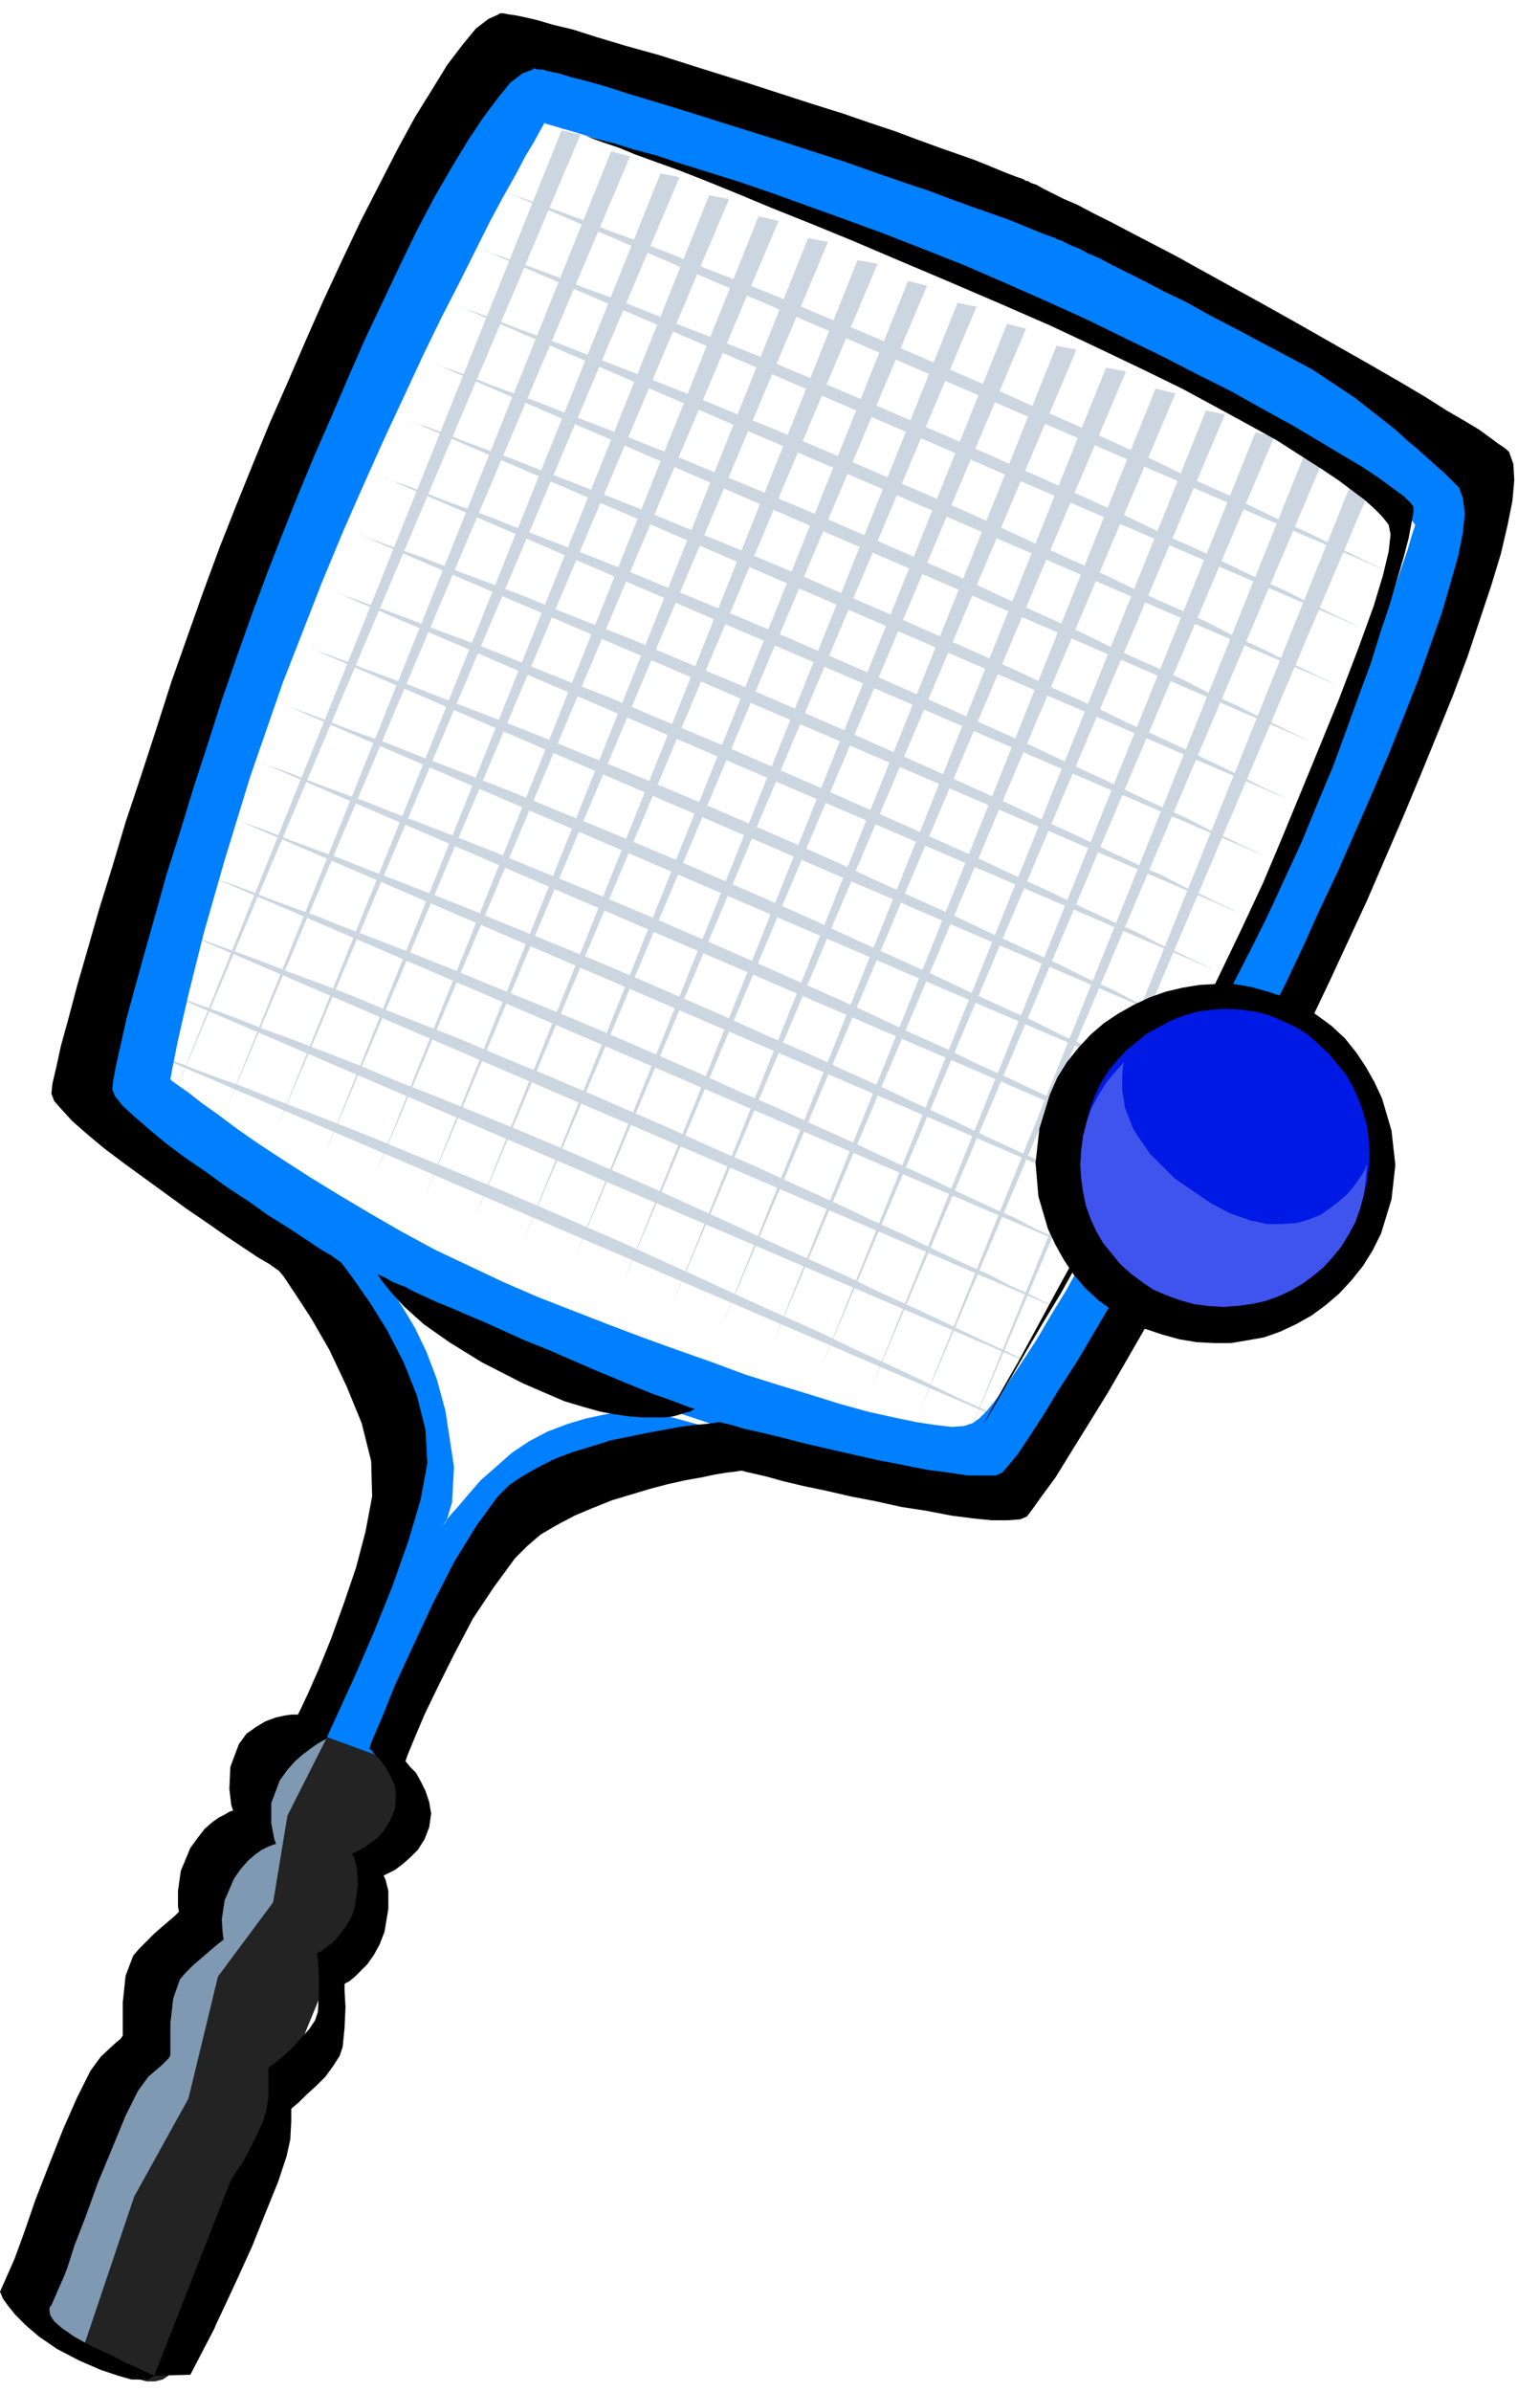 <svg xmlns="http://www.w3.org/2000/svg" fill-rule="evenodd" height="2.511in" preserveAspectRatio="none" stroke-linecap="round" viewBox="0 0 1618 2511" width="1.618in"><style>.pen1{stroke:none}.brush4{fill:#ccd6e0}.brush6{fill:#000}</style><path class="pen1" style="fill:#232323" d="M313 1800h4l11 1 15 3 18 4 18 6 16 9 12 11 6 15 3 15 6 13 6 11 5 10 4 9-1 8-5 8-12 9-9 10-13 21-15 29-16 36-19 42-19 46-20 49-20 50-19 50-19 48-17 45-15 40-12 34-10 25-6 17-2 6-1 1-2 4-3 4-5 5-6 4-8 2h-9l-11-3-12-5-11-6-12-6-11-6-9-5-7-4-5-3-2-1 239-661z"/><path class="pen1" style="fill:#7f99b2" d="m343 1825-2-1-5-2-8-3-10-2h-11l-11 3-11 7-9 12-7 13-11 23-14 31-18 39-19 44-22 49-22 51-23 52-23 51-21 50-20 46-18 41-15 34-12 27-7 17-3 6 62 65 58-172 57-103 31-128 58-78 15-91 41-81z"/><path class="pen1 brush4" d="M590 137 185 1144 610 141l-20-4zm52 22L237 1166 662 164l-20-5zm52 23L289 1189 714 186l-20-4zm51 23L341 1212 766 209l-21-4zm52 22L394 1234 818 232l-21-5zm52 23L446 1257 870 254l-21-4zm52 23L498 1280 922 277l-21-4zm53 22L550 1302 974 300l-20-5zm52 23L602 1325l424-1003-20-4zm52 22L654 1348l424-1003-20-5zm52 23L706 1370l425-1003-21-4zm52 23L758 1393l425-1003-21-4zm52 22L810 1415l425-1002-21-5zm53 23L862 1437l425-1002-20-4zm52 23L914 1460l425-1002-20-4zm52 22L966 1482l425-1001-20-5zm52 23-405 1006 426-1002-21-4z"/><path class="pen1 brush4" d="m533 202 3 1 7 3 12 4 16 6 20 7 24 9 27 11 31 11 33 13 36 15 39 15 40 16 42 18 44 18 45 19 46 20 46 20 45 20 43 19 42 19 40 18 37 18 36 16 33 16 29 14 27 12 24 12 19 9 16 8 11 5 8 4 2 1-923-397zm-26 60 3 1 7 3 12 4 16 6 20 7 24 9 27 11 31 11 33 13 36 15 39 15 40 16 42 18 44 18 45 19 46 20 46 20 45 20 43 19 42 19 40 18 37 18 36 16 33 16 29 14 27 12 24 12 19 9 16 8 11 5 8 4 2 1-923-397zm-26 59 3 1 7 3 12 4 16 6 20 8 24 9 28 10 30 12 34 13 36 14 38 15 41 17 42 17 43 18 45 19 46 20 46 20 45 20 43 20 42 19 40 18 37 18 36 16 33 15 29 15 27 12 24 12 19 9 16 8 11 5 8 4 2 1-923-398zm-26 60 3 1 7 3 12 4 16 6 20 8 24 9 28 10 30 12 34 13 36 14 38 15 41 17 42 17 43 18 45 19 46 20 46 20 45 20 43 20 42 19 40 18 37 18 36 16 33 15 29 15 27 12 24 12 19 9 16 8 11 5 8 4 2 1-923-398zm-26 60 3 1 7 3 12 4 16 6 20 8 24 9 28 10 30 12 34 13 36 14 38 15 41 17 42 17 43 18 45 19 46 20 46 20 45 20 43 19 42 19 40 19 38 17 35 17 33 15 30 14 27 13 23 11 20 10 16 8 11 5 8 4 2 1-924-398zm-26 60 3 1 7 3 12 4 16 6 20 8 24 9 28 10 30 12 34 13 36 14 38 15 41 17 42 17 43 18 45 19 46 20 46 20 45 20 43 19 42 19 40 18 38 18 35 16 33 16 30 14 27 12 23 12 20 9 16 8 11 5 8 4 2 1-924-397zm-26 60 3 1 7 3 12 4 16 6 20 7 24 9 28 11 30 11 34 13 36 15 38 15 41 16 42 18 43 18 45 19 46 20 46 20 45 20 43 19 42 19 40 18 38 18 35 16 33 16 30 14 27 12 23 12 20 9 16 8 11 5 8 4 2 1-924-397zm-26 60 3 1 7 3 12 4 16 6 20 7 24 9 28 11 30 11 34 13 36 15 38 15 41 16 42 18 43 18 45 19 46 20 46 20 45 20 43 19 42 19 40 18 38 18 35 16 33 16 30 14 27 12 23 12 20 9 16 8 11 5 8 4 2 1-924-397zm-26 59 3 1 7 3 12 4 16 6 20 8 24 9 28 10 30 12 34 13 36 14 38 15 41 17 42 17 43 18 45 19 46 20 46 20 45 20 43 20 42 19 40 18 38 18 35 16 33 15 30 15 27 12 23 12 20 9 16 8 11 5 8 4 2 1-924-398zm-26 60 3 1 7 3 12 4 16 6 20 8 24 9 28 10 30 12 34 13 36 14 38 15 41 17 42 17 43 18 45 19 46 20 46 20 45 20 43 20 42 19 40 18 38 18 35 16 33 15 30 15 27 12 23 12 20 9 16 8 11 5 8 4 2 1-924-398zm-26 60 3 1 7 3 12 4 16 6 20 8 24 9 28 10 30 12 34 13 36 14 38 15 41 17 42 17 43 18 45 19 46 20 46 20 45 20 43 19 42 19 40 19 38 17 35 17 33 15 30 14 27 13 23 11 20 10 16 8 11 5 8 4 2 1-924-398zm-26 60 3 1 7 3 12 4 16 6 20 8 24 9 28 10 30 12 34 13 36 14 38 15 41 17 42 17 44 18 45 19 46 20 46 20 44 20 44 19 41 19 40 18 38 18 35 16 33 16 30 14 27 12 23 12 20 9 16 8 11 5 8 4 2 1-924-397zm-26 60 3 1 7 3 12 4 16 6 20 8 24 9 28 10 30 12 34 13 36 14 38 15 41 17 42 17 44 18 45 19 46 20 46 20 44 20 44 19 41 19 40 18 38 18 35 16 33 16 30 14 27 12 23 12 20 9 16 8 11 5 8 4 2 1-924-397zm-26 60 3 1 7 3 12 4 16 6 20 7 24 9 28 11 30 11 34 13 36 15 38 15 41 16 42 18 44 18 45 19 46 20 46 20 44 20 44 19 41 19 40 18 38 18 35 16 33 16 30 14 27 12 23 12 20 9 16 8 11 5 8 4 2 1-924-397zm-26 60 3 1 7 3 12 4 16 6 20 7 24 9 28 11 30 11 34 13 36 14 38 16 41 16 42 17 44 18 45 19 46 20 46 20 44 20 44 20 41 19 40 18 38 17 35 17 33 15 30 14 27 13 23 11 20 9 16 8 11 5 8 4 2 1-924-396zm-26 59 3 1 7 3 12 4 16 6 20 8 24 9 28 10 30 12 34 13 36 14 38 15 41 17 42 17 44 18 45 19 46 20 46 20 44 20 44 20 41 19 40 18 38 17 35 17 33 15 30 14 27 13 23 11 20 9 16 8 11 5 8 4 2 1-924-397z"/><path class="pen1" style="fill:#007fff" d="m1100 230-33 75 4 2 12 6 18 10 24 12 28 15 31 16 34 18 35 18 35 19 34 18 33 17 29 16 26 14 20 12 15 8 7 5 6 7 7 6 6 7 5 6 4 6 4 4 2 3 1 1-1 3-3 9-4 14-7 20-8 24-10 29-11 32-13 36-15 40-17 41-18 45-20 46-21 47-22 49-24 50-26 50-26 48-24 45-22 42-21 38-19 35-19 32-16 29-16 26-14 24-13 20-12 18-10 15-10 13-8 10-8 8-7 5-9 3-13 1-17-2-20-3-24-5-27-6-29-8-32-10-33-10-35-11-35-13-37-13-36-13-37-14-36-14-36-14-37-16-36-17-36-17-35-19-33-19-32-19-31-19-28-18-26-17-23-16-20-15-17-12-14-11-10-7-7-5-2-2 2-11 6-30 11-48 16-64 22-77 27-88 34-98 41-105 22-53 22-50 22-49 21-45 20-43 19-39 19-37 17-34 15-30 14-26 13-23 10-19 9-15 6-11 4-7 1-2 2 1 7 2 10 3 14 4 16 5 19 6 21 6 22 7 23 7 24 8 24 7 23 8 23 8 22 7 19 7 18 6 17 6 17 7 18 6 17 7 18 7 17 7 17 7 16 7 14 6 14 6 12 5 11 4 8 4 7 3 4 1 1 1 33-75-2-1-6-2-10-5-14-5-16-7-19-7-21-8-23-9-25-10-26-10-26-9-28-10-27-10-27-9-26-8-26-8-25-7-24-7-24-7-23-6-23-6-21-5-20-5-19-4-17-4-16-3-14-3-11-3-9-2-7-1-5-1h-1l-2 3-5 8-9 14-12 19-14 23-17 28-18 31-20 36-21 39-22 42-22 45-22 47-22 50-22 52-20 53-19 55-18 55-17 54-16 53-16 51-14 49-14 47-12 44-11 41-11 38-9 34-8 29-6 26-5 20-4 15-2 9-1 3 2 1 4 4 7 6 9 8 12 10 13 11 14 12 16 13 16 13 17 13 17 13 17 13 16 12 16 10 15 9 13 8 24 16 21 20 19 24 16 28 12 30 10 32 6 32 3 33-1 35-6 37-9 37-11 35-11 32-9 25-7 16-3 6-26 60 93 34 126-242 2-3 6-7 11-10 14-12 18-13 22-11 26-9 29-5 29-2 27-2 22-1 20-1h36l66 1-190-52h-3l-9 1-13 1-17 3-19 4-20 6-21 8-19 10-18 12-17 15-16 14-13 15-11 13-9 10-5 7-2 3 4-5 6-20 2-37-9-59-9-33-11-29-12-25-12-20-10-16-9-11-6-7-2-2 1 1 2 1 4 3 5 4 7 4 8 5 9 6 11 7 12 7 13 7 15 8 16 8 17 9 18 8 20 9 20 8 21 8 23 9 23 8 23 9 23 8 24 8 24 8 24 8 23 7 23 7 22 6 21 6 20 6 20 5 17 4 17 4 29 6 26 6 22 5 19 2 16 1 14-2 12-5 11-9 6-7 9-12 12-15 13-18 16-22 17-25 18-29 20-31 21-34 21-36 22-39 23-41 22-42 23-45 22-46 21-48 21-48 21-47 21-47 20-45 19-44 18-42 17-40 16-38 13-35 12-33 10-29 7-26 5-22 2-19-1-14-4-9-8-8-10-10-13-11-16-13-17-13-19-14-21-15-21-15-21-15-22-14-21-15-21-13-20-13-19-11-17-10-15-9-14-8-15-8-15-8-14-8-15-7-15-8-14-7-13-7-12-6-11-6-11-5-8-5-7-3-6-3-3-1-1-1z"/><path class="pen1 brush6" d="m200 2493 25-48 3-7 9-19 13-28 15-33 14-35 13-32 9-27 4-18 1-19v-13l2-2 6-5 8-8 10-9 10-10 8-11 7-11 3-9 2-20 1-22-1-17v-7l1-1 4-2 6-5 6-6 7-7 7-10 6-11 5-13 4-24v-19l-3-12-2-4 2-1 4-2 6-3 8-6 8-7 8-8 7-11 5-13 2-14-2-12-4-12-5-10-5-9-6-6-4-5-1-1 2-6 7-17 11-26 15-31 17-34 19-36 22-33 22-30 13-13 14-12 17-10 19-10 19-8 20-8 20-6 20-6 19-5 18-4 17-3 14-3 12-2 9-1 6-1h2l3 1 9 2 13 3 18 5 21 5 24 5 26 6 26 5 27 6 26 4 26 5 23 3 20 2h17l13-1 7-3 6-8 10-14 14-19 16-26 18-29 21-34 22-38 23-40 24-42 25-45 25-45 25-46 24-45 23-45 22-44 20-42 19-41 20-43 19-44 19-44 18-43 18-44 17-42 15-40 13-39 12-36 10-33 7-30 5-25 2-22-1-17-4-11v-1l-1-1-2-2-4-3-6-4-8-6-11-8-15-9-19-11-22-14-27-16-33-19-37-21-44-25-34-19-31-17-29-16-27-15-25-13-23-12-21-11-18-9-17-9-14-6-12-6-10-5-7-4-6-2-3-2h-2l-3-2-6-2-8-3-10-4-12-5-15-6-17-6-20-7-22-8-24-9-27-9-29-10-32-10-34-11-37-12-48-15-41-13-36-10-30-9-25-8-21-5-17-5-13-3-10-2-7-1-5-1h-4l-1 1-11 5-13 10-14 17-16 21-16 26-18 29-18 33-19 37-20 39-19 40-20 43-19 43-19 44-19 43-18 44-17 42-17 43-17 46-17 48-17 48-16 50-16 49-16 48-14 47-14 45-12 42-11 38-9 34-8 29-5 23-4 17-1 10 3 8 8 9 11 12 16 14 18 15 20 15 22 16 22 16 22 16 22 15 20 14 18 12 15 10 12 7 7 5 3 2 5 6 12 18 17 26 19 33 18 38 16 39 10 40 1 37-7 37-10 38-13 38-13 36-13 32-11 25-8 17-3 6h-7l-7 1-9 2-11 4-10 6-10 7-8 11-9 24-1 23 2 17 2 6h-1l-3 1-5 3-6 3-7 5-8 7-7 9-8 11-10 24-3 21v16l1 6-1 1-4 4-6 5-7 6-8 7-8 8-8 8-6 7-8 21-3 28v35l-2 3-7 6-14 13-11 15-14 28-15 34-15 38-14 36-11 32-8 22-3 8-15 34 1 2 2 5 5 7 8 10 11 11 14 12 19 13 23 12 23 10 18 6 14 4h17l4-2 2-1 1-1-2-1-3-1-6-3-8-4-12-5-15-8-20-9-18-10-13-9-8-7-4-6-1-5v-3l1-2 1-1 14-32 3-8 7-22 12-31 13-36 15-36 14-34 13-26 11-15 14-12 7-7 2-3v-34l3-26 7-20 6-7 7-7 8-7 7-6 7-6 6-5 4-3 1-1-1-6-1-15 3-20 10-23 7-10 8-9 7-6 7-5 6-3 5-2 3-1h1l-2-6-3-16v-21l9-24 8-11 8-9 8-7 8-6 7-5 5-3 4-2 1-1 4-9 11-24 16-35 19-44 19-47 17-48 13-44 7-38-2-35-9-36-14-35-17-33-18-29-16-23-11-15-4-5-3-2-7-5-12-7-15-10-18-12-21-13-21-15-23-15-22-16-22-15-20-15-18-15-15-13-12-11-8-10-3-7 1-10 3-16 5-22 6-27 9-33 10-36 11-39 12-43 14-44 14-46 15-46 15-47 16-46 16-45 16-43 16-41 16-40 17-41 18-41 18-42 18-41 19-40 18-38 18-37 18-34 18-31 17-28 16-24 15-20 13-16 13-10 11-4v-1h2l3 1h5l7 2 10 2 13 4 16 4 21 6 25 8 30 9 36 11 41 13 48 15 37 12 34 11 31 11 29 10 27 9 24 9 22 8 20 7 17 6 15 6 12 5 10 4 8 3 6 2 3 2h2l2 1 4 2 6 3 8 3 9 5 12 5 13 7 16 8 18 9 21 11 23 11 25 14 29 15 30 16 34 18 15 8 15 10 15 10 15 10 14 11 14 11 14 11 12 11 12 10 10 9 10 9 8 7 6 6 5 5 3 3 1 1 4 11 2 16-2 20-5 25-8 28-9 31-12 34-13 37-15 38-16 40-17 40-18 41-18 41-19 40-18 40-18 38-19 38-20 40-21 42-23 42-23 42-24 41-23 41-23 38-22 37-20 34-20 31-17 28-15 23-12 18-10 12-6 7-7 3h-29l-20-3-23-3-25-5-26-5-27-6-26-6-26-6-23-6-21-5-18-4-13-4-9-2-3-1h-2l-6 1-9 1-11 1-15 2-16 3-17 3-19 4-20 4-19 6-20 6-19 7-18 9-16 9-15 10-12 12-22 30-24 39-22 43-21 45-19 41-14 35-10 23-3 9 2 1 3 4 6 6 6 8 5 9 5 11 1 12-1 12-5 12-6 10-7 8-8 6-7 5-6 3-4 2-2 1 2 4 3 11 1 17-3 23-4 12-6 10-7 9-6 7-7 5-5 4-4 2-1 1 1 7 1 16v20l-1 18-3 9-6 9-9 10-9 10-9 8-8 7-6 4-2 2v31l-2 12-4 14-7 15-7 14-7 13-7 10-4 7-2 3-80 204 38-1z"/><path class="pen1 brush6" d="M397 1338h1l1 1 3 1 4 2 5 3 7 3 8 3 9 5 11 5 13 6 15 6 16 7 19 8 20 9 22 10 25 10 46 20 36 15 27 11 20 7 13 5 8 3 4 1h1-1l-2 1-3 2-5 1-6 2-7 2-9 1h-23l-13-1-15-2-16-3-18-5-20-6-21-9-23-10-43-22-34-21-27-19-20-18-13-14-9-11-5-7-1-2zM610 141l2 1 8 2 11 3 16 4 19 6 23 6 27 9 29 9 32 10 35 12 36 13 39 14 41 15 41 16 43 17 44 19 43 19 42 19 41 20 39 19 37 19 36 18 32 18 31 17 27 16 25 15 22 13 18 12 15 11 11 8 7 7 3 4v6l-2 11-3 16-5 19-7 24-8 27-10 30-10 32-13 35-13 36-14 38-16 38-16 39-18 39-18 39-19 38-20 39-21 40-23 41-23 42-23 41-23 42-23 39-22 38-20 36-20 33-17 29-15 26-12 20-9 16-6 10-2 3 2-4 7-13 11-20 15-26 18-33 20-37 23-42 24-45 25-48 26-49 26-51 25-51 25-51 24-50 22-47 19-45 33-80 27-66 21-55 16-44 10-33 6-25 2-18-2-10-3-4-5-6-7-7-10-9-12-9-16-12-18-12-22-14-25-16-29-16-33-18-37-20-41-20-46-22-51-24-55-24-56-24-52-22-47-20-44-18-40-16-36-15-32-13-28-11-25-9-22-8-17-7-15-5-11-4-8-3-4-1-2-1z"/><path class="pen1 brush6" d="m1350 1047 18 8 16 11 15 11 14 13 12 15 10 15 9 16 8 17 10 34 4 36-4 36-11 36-9 18-10 16-12 15-13 14-14 12-15 11-16 9-17 8-17 6-17 3-18 3h-17l-19-1-18-3-18-5-18-6-18-9-16-10-15-11-14-13-12-14-10-15-9-16-8-17-10-34-3-35 4-36 11-36 8-18 10-16 12-15 13-14 14-12 15-10 16-9 17-8 17-6 17-4 18-3 18-1h18l18 3 18 5 18 6z"/><path class="pen1" style="fill:#0019e5" d="m1288 1059 16 1 15 2 15 4 14 6 13 6 13 8 11 10 11 10 9 11 9 11 7 12 6 13 5 14 4 14 2 15 1 15-1 16-2 15-4 15-5 14-7 13-8 13-9 11-10 11-11 9-11 9-12 7-13 6-14 5-14 3-15 2-15 1-16-1-15-2-14-4-14-6-14-6-12-8-12-9-11-10-9-11-9-11-7-12-6-13-5-14-3-14-2-14-1-15 1-16 2-15 4-15 5-14 6-13 8-13 9-11 10-11 11-9 11-9 13-7 13-7 13-5 14-4 15-2 15-1z"/><path class="pen1" style="fill:#3f54ed" d="m1436 1223-1 16-2 15-4 15-5 14-7 13-8 13-9 11-10 11-11 9-11 8-12 7-13 6-14 5-14 3-15 2-15 1-16-1-15-2-14-4-14-5-14-6-12-8-12-9-11-10-9-11-9-11-7-12-6-13-5-14-3-14-2-14-1-15 1-16 2-15 4-15 5-14 7-13 8-13 9-11 10-11-1 4-1 9v16l3 19 9 23 17 25 26 26 38 26 21 11 20 7 18 4h16l15-1 14-4 12-5 10-7 9-7 8-7 7-8 5-7 4-6 3-5 1-4 1-1z"/></svg>
